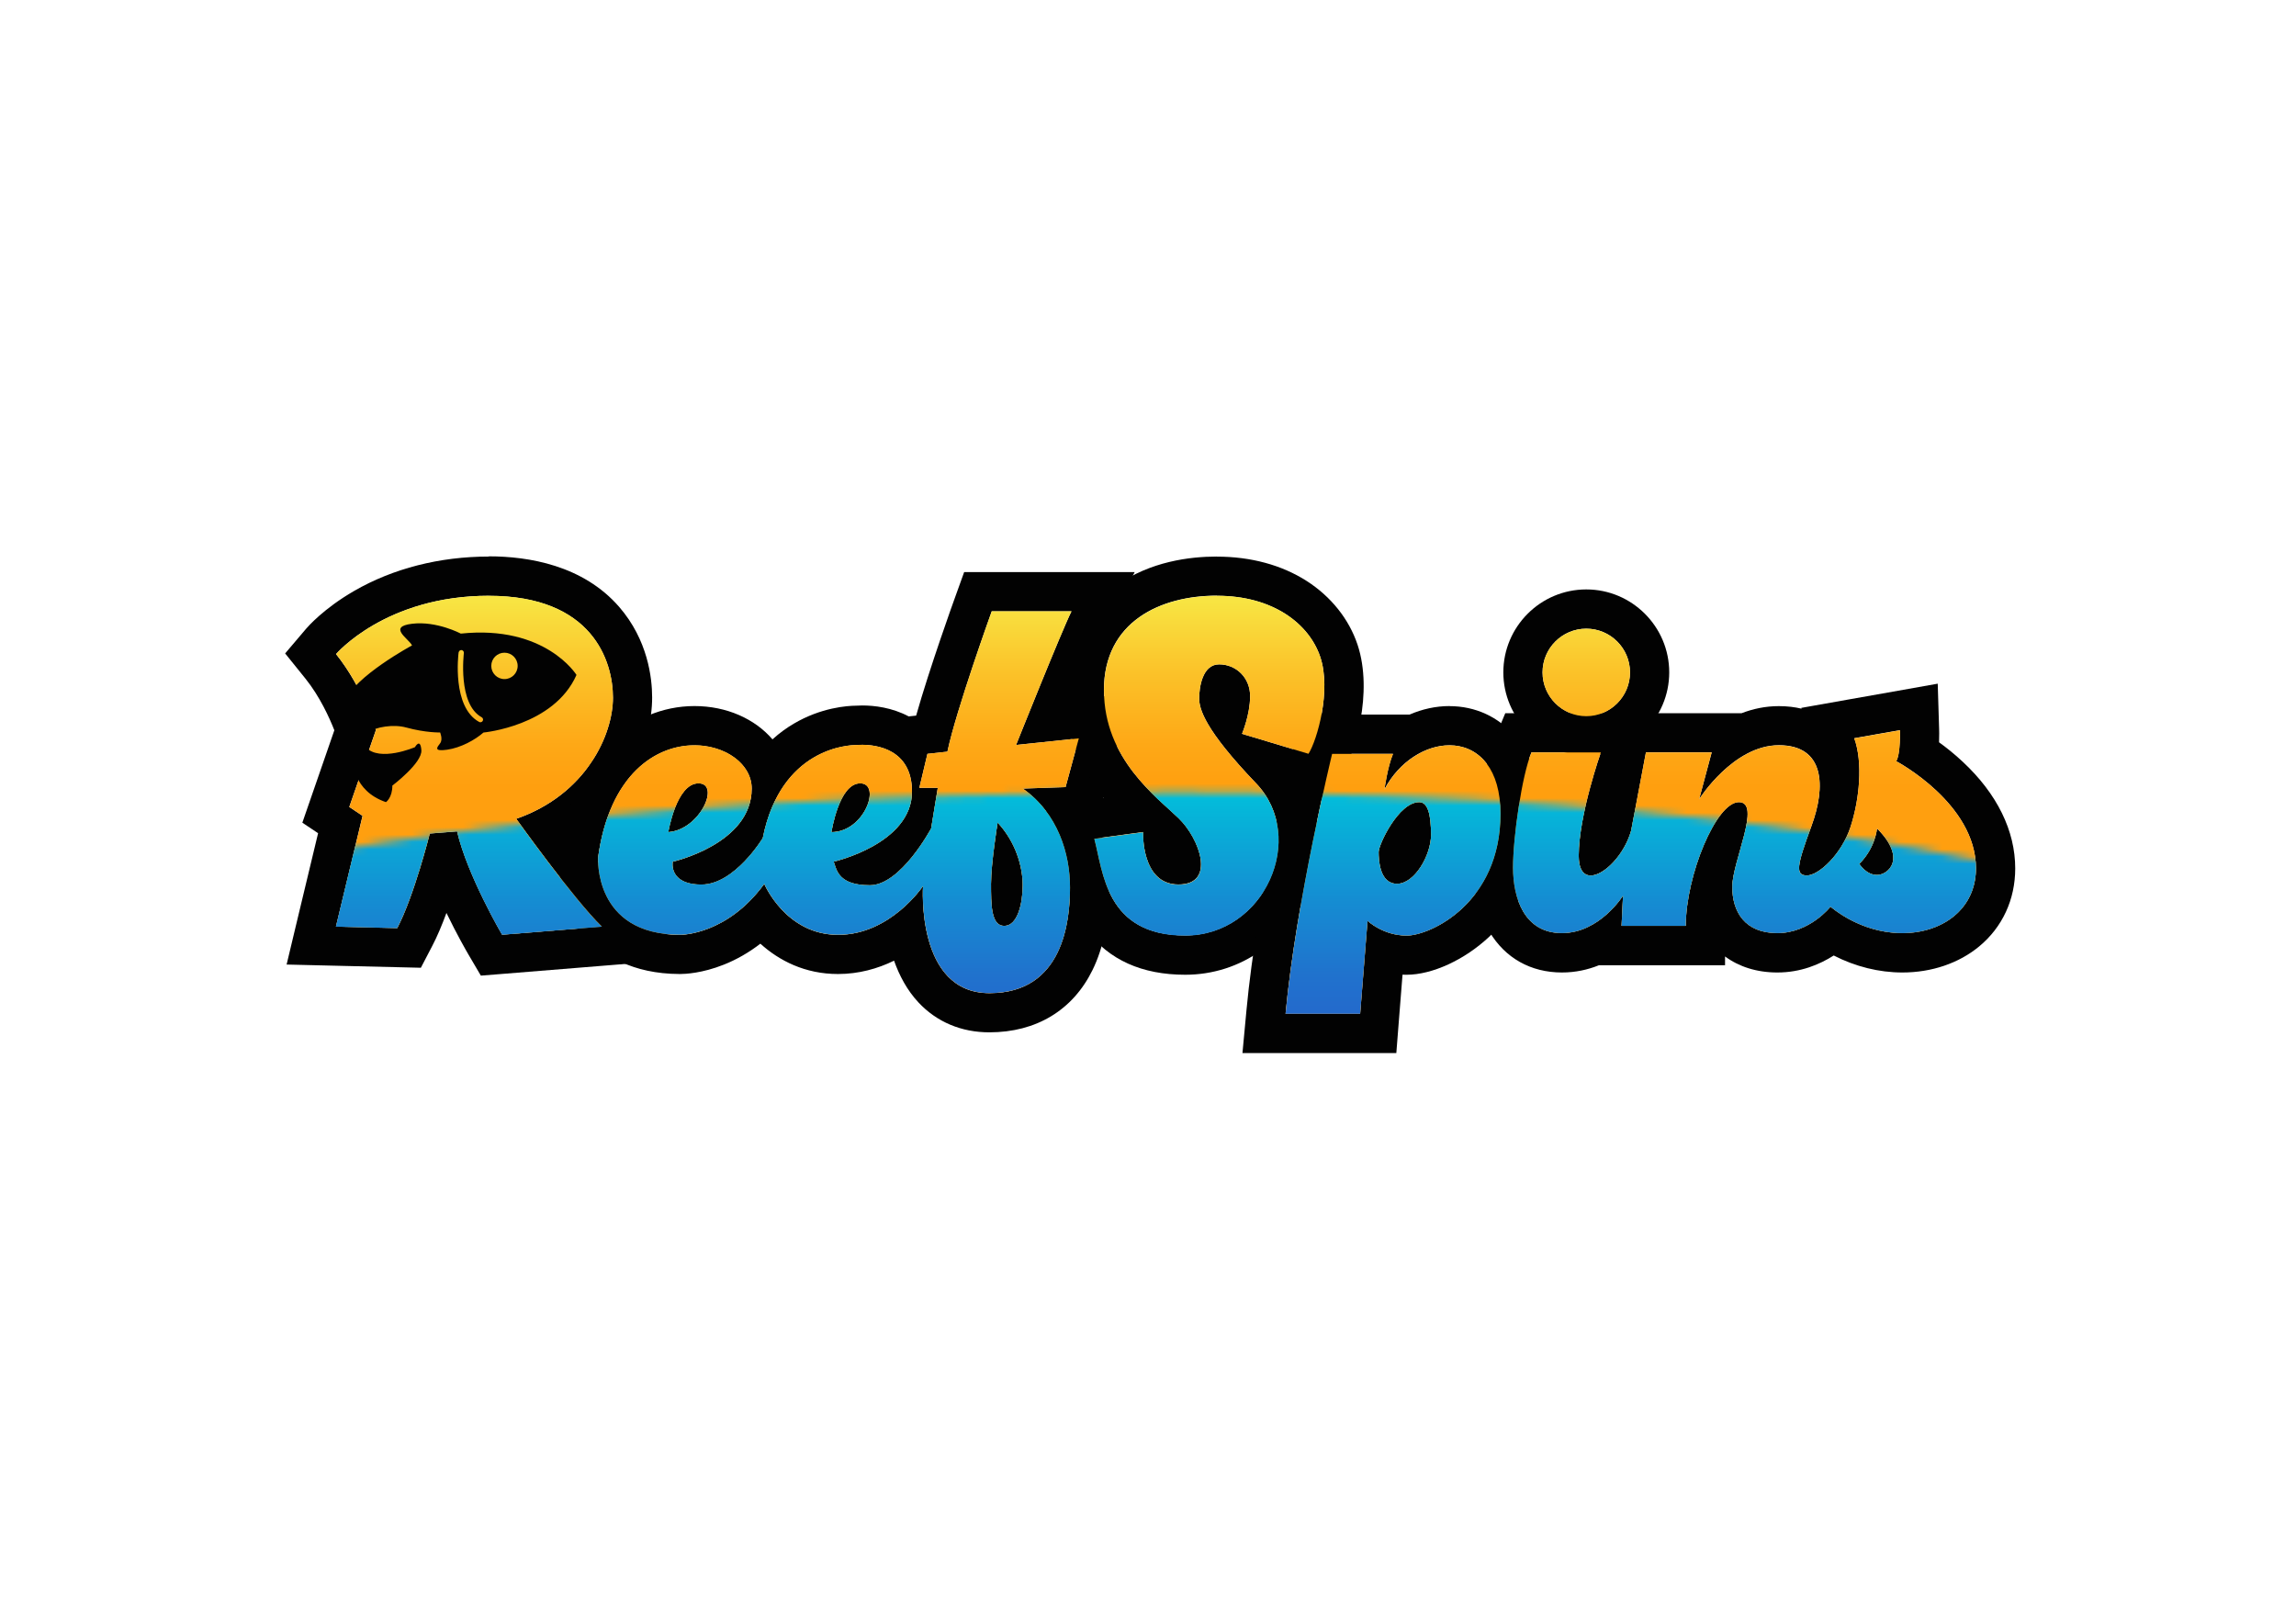 <svg id="eQzUu3hTx611" xmlns="http://www.w3.org/2000/svg" xmlns:xlink="http://www.w3.org/1999/xlink" viewBox="0 0 315 221" shape-rendering="geometricPrecision" text-rendering="geometricPrecision" project-id="62859b2a809541c48b583956541566ad" export-id="093c21eeccdc448ca64c8a122663fce9" cached="false" width="315" height="221">
<style><![CDATA[
#eQzUu3hTx6128_tr {animation: eQzUu3hTx6128_tr__tr 2000ms linear infinite normal forwards}@keyframes eQzUu3hTx6128_tr__tr { 0% {transform: translate(157.5px,145.814px) rotate(0deg);animation-timing-function: cubic-bezier(0.39,0.575,0.565,1)} 25% {transform: translate(157.5px,145.814px) rotate(-6deg);animation-timing-function: cubic-bezier(0.445,0.05,0.55,0.95)} 75% {transform: translate(157.5px,145.814px) rotate(6deg);animation-timing-function: cubic-bezier(0.47,0,0.745,0.715)} 100% {transform: translate(157.5px,145.814px) rotate(0deg)}} #eQzUu3hTx6131_tr {animation: eQzUu3hTx6131_tr__tr 2000ms linear infinite normal forwards}@keyframes eQzUu3hTx6131_tr__tr { 0% {transform: translate(48.276px,102.254px) rotate(0deg);animation-timing-function: cubic-bezier(0.445,0.05,0.55,0.95)} 50% {transform: translate(48.276px,102.254px) rotate(20.24deg);animation-timing-function: cubic-bezier(0.445,0.05,0.55,0.95)} 100% {transform: translate(48.276px,102.254px) rotate(0deg)}} #eQzUu3hTx6132_tr {animation: eQzUu3hTx6132_tr__tr 2000ms linear infinite normal forwards}@keyframes eQzUu3hTx6132_tr__tr { 0% {transform: translate(48.276px,98.25px) rotate(0deg);animation-timing-function: cubic-bezier(0.445,0.05,0.55,0.95)} 50% {transform: translate(48.276px,98.25px) rotate(-8.722deg);animation-timing-function: cubic-bezier(0.445,0.05,0.55,0.95)} 100% {transform: translate(48.276px,98.25px) rotate(0deg)}}
]]></style>
<defs><linearGradient id="eQzUu3hTx6112-fill" x1="65.09" y1="79" x2="65.09" y2="107.97" spreadMethod="pad" gradientUnits="userSpaceOnUse" gradientTransform="translate(0 0)"><stop id="eQzUu3hTx6112-fill-0" offset="11%" stop-color="#f8e543"/><stop id="eQzUu3hTx6112-fill-1" offset="46%" stop-color="#fbc229"/><stop id="eQzUu3hTx6112-fill-2" offset="80%" stop-color="#fea816"/><stop id="eQzUu3hTx6112-fill-3" offset="100%" stop-color="#ff9f0f"/></linearGradient><linearGradient id="eQzUu3hTx6113-fill" x1="115.03" y1="79" x2="115.03" y2="107.97" spreadMethod="pad" gradientUnits="userSpaceOnUse" gradientTransform="translate(0 0)"><stop id="eQzUu3hTx6113-fill-0" offset="11%" stop-color="#f8e543"/><stop id="eQzUu3hTx6113-fill-1" offset="46%" stop-color="#fbc229"/><stop id="eQzUu3hTx6113-fill-2" offset="80%" stop-color="#fea816"/><stop id="eQzUu3hTx6113-fill-3" offset="100%" stop-color="#ff9f0f"/></linearGradient><linearGradient id="eQzUu3hTx6114-fill" x1="165.92" y1="79" x2="165.92" y2="107.97" spreadMethod="pad" gradientUnits="userSpaceOnUse" gradientTransform="translate(0 0)"><stop id="eQzUu3hTx6114-fill-0" offset="11%" stop-color="#f8e543"/><stop id="eQzUu3hTx6114-fill-1" offset="46%" stop-color="#fbc229"/><stop id="eQzUu3hTx6114-fill-2" offset="80%" stop-color="#fea816"/><stop id="eQzUu3hTx6114-fill-3" offset="100%" stop-color="#ff9f0f"/></linearGradient><linearGradient id="eQzUu3hTx6115-fill" x1="191.12" y1="79" x2="191.12" y2="107.97" spreadMethod="pad" gradientUnits="userSpaceOnUse" gradientTransform="translate(0 0)"><stop id="eQzUu3hTx6115-fill-0" offset="11%" stop-color="#f8e543"/><stop id="eQzUu3hTx6115-fill-1" offset="46%" stop-color="#fbc229"/><stop id="eQzUu3hTx6115-fill-2" offset="80%" stop-color="#fea816"/><stop id="eQzUu3hTx6115-fill-3" offset="100%" stop-color="#ff9f0f"/></linearGradient><linearGradient id="eQzUu3hTx6116-fill" x1="239.34" y1="79" x2="239.34" y2="107.97" spreadMethod="pad" gradientUnits="userSpaceOnUse" gradientTransform="translate(0 0)"><stop id="eQzUu3hTx6116-fill-0" offset="11%" stop-color="#f8e543"/><stop id="eQzUu3hTx6116-fill-1" offset="46%" stop-color="#fbc229"/><stop id="eQzUu3hTx6116-fill-2" offset="80%" stop-color="#fea816"/><stop id="eQzUu3hTx6116-fill-3" offset="100%" stop-color="#ff9f0f"/></linearGradient><linearGradient id="eQzUu3hTx6117-fill" x1="-0" y1="-13.25" x2="-0" y2="15.72" spreadMethod="pad" gradientUnits="userSpaceOnUse" gradientTransform="translate(0 0)"><stop id="eQzUu3hTx6117-fill-0" offset="11%" stop-color="#f8e543"/><stop id="eQzUu3hTx6117-fill-1" offset="46%" stop-color="#fbc229"/><stop id="eQzUu3hTx6117-fill-2" offset="80%" stop-color="#fea816"/><stop id="eQzUu3hTx6117-fill-3" offset="100%" stop-color="#ff9f0f"/></linearGradient><linearGradient id="eQzUu3hTx6121-fill" x1="65.09" y1="107.26" x2="65.09" y2="139.57" spreadMethod="pad" gradientUnits="userSpaceOnUse" gradientTransform="translate(0 0)"><stop id="eQzUu3hTx6121-fill-0" offset="0%" stop-color="#00c4dc"/><stop id="eQzUu3hTx6121-fill-1" offset="12%" stop-color="#05b6d9"/><stop id="eQzUu3hTx6121-fill-2" offset="51%" stop-color="#158cd2"/><stop id="eQzUu3hTx6121-fill-3" offset="82%" stop-color="#2072cd"/><stop id="eQzUu3hTx6121-fill-4" offset="100%" stop-color="#2469cc"/></linearGradient><linearGradient id="eQzUu3hTx6122-fill" x1="115.03" y1="107.26" x2="115.03" y2="139.57" spreadMethod="pad" gradientUnits="userSpaceOnUse" gradientTransform="translate(0 0)"><stop id="eQzUu3hTx6122-fill-0" offset="0%" stop-color="#00c4dc"/><stop id="eQzUu3hTx6122-fill-1" offset="12%" stop-color="#05b6d9"/><stop id="eQzUu3hTx6122-fill-2" offset="51%" stop-color="#158cd2"/><stop id="eQzUu3hTx6122-fill-3" offset="82%" stop-color="#2072cd"/><stop id="eQzUu3hTx6122-fill-4" offset="100%" stop-color="#2469cc"/></linearGradient><linearGradient id="eQzUu3hTx6123-fill" x1="165.92" y1="107.26" x2="165.92" y2="139.57" spreadMethod="pad" gradientUnits="userSpaceOnUse" gradientTransform="translate(0 0)"><stop id="eQzUu3hTx6123-fill-0" offset="0%" stop-color="#00c4dc"/><stop id="eQzUu3hTx6123-fill-1" offset="12%" stop-color="#05b6d9"/><stop id="eQzUu3hTx6123-fill-2" offset="51%" stop-color="#158cd2"/><stop id="eQzUu3hTx6123-fill-3" offset="82%" stop-color="#2072cd"/><stop id="eQzUu3hTx6123-fill-4" offset="100%" stop-color="#2469cc"/></linearGradient><linearGradient id="eQzUu3hTx6124-fill" x1="191.12" y1="107.26" x2="191.12" y2="139.57" spreadMethod="pad" gradientUnits="userSpaceOnUse" gradientTransform="translate(0 0)"><stop id="eQzUu3hTx6124-fill-0" offset="0%" stop-color="#00c4dc"/><stop id="eQzUu3hTx6124-fill-1" offset="12%" stop-color="#05b6d9"/><stop id="eQzUu3hTx6124-fill-2" offset="51%" stop-color="#158cd2"/><stop id="eQzUu3hTx6124-fill-3" offset="82%" stop-color="#2072cd"/><stop id="eQzUu3hTx6124-fill-4" offset="100%" stop-color="#2469cc"/></linearGradient><linearGradient id="eQzUu3hTx6125-fill" x1="239.34" y1="107.26" x2="239.34" y2="139.57" spreadMethod="pad" gradientUnits="userSpaceOnUse" gradientTransform="translate(0 0)"><stop id="eQzUu3hTx6125-fill-0" offset="0%" stop-color="#00c4dc"/><stop id="eQzUu3hTx6125-fill-1" offset="12%" stop-color="#05b6d9"/><stop id="eQzUu3hTx6125-fill-2" offset="51%" stop-color="#158cd2"/><stop id="eQzUu3hTx6125-fill-3" offset="82%" stop-color="#2072cd"/><stop id="eQzUu3hTx6125-fill-4" offset="100%" stop-color="#2469cc"/></linearGradient><linearGradient id="eQzUu3hTx6126-fill" x1="-0" y1="15.01" x2="-0" y2="47.32" spreadMethod="pad" gradientUnits="userSpaceOnUse" gradientTransform="translate(0 0)"><stop id="eQzUu3hTx6126-fill-0" offset="0%" stop-color="#00c4dc"/><stop id="eQzUu3hTx6126-fill-1" offset="12%" stop-color="#05b6d9"/><stop id="eQzUu3hTx6126-fill-2" offset="51%" stop-color="#158cd2"/><stop id="eQzUu3hTx6126-fill-3" offset="82%" stop-color="#2072cd"/><stop id="eQzUu3hTx6126-fill-4" offset="100%" stop-color="#2469cc"/></linearGradient></defs><g><g><g><path d="M67.07,81.74c14.18,0,17.02,8.92,17.02,13.98s-3.65,13.27-13.27,16.61c0,0,7.8,10.94,11.75,14.79l-13.68,1.11c0,0-4.76-8.1-6.18-14.18l-3.75.3c0,0-2.13,8.51-4.46,12.97l-8.41-.2l3.65-15.2-1.82-1.22l3.65-10.54c0,0-1.72-5.77-5.47-10.43c0,0,6.79-8,20.97-8m0-5.38c-6.74,0-13.14,1.63-18.49,4.72-4.16,2.4-6.35,4.91-6.58,5.18l-2.88,3.39l2.79,3.46c1.96,2.44,3.28,5.35,3.96,7.08l-3.03,8.75-1.36,3.93l2.16,1.44-2.77,11.54-1.55,6.48l6.66.16l8.41.2l3.35.08l1.55-2.97c.7-1.33,1.36-2.92,1.96-4.55c1.44,2.98,2.75,5.24,3.01,5.69l1.71,2.91l3.37-.27l13.68-1.11l11.79-.96-8.48-8.26c-1.83-1.79-4.87-5.64-7.41-9.01c7.21-4.88,10.55-12.48,10.55-18.54c0-2.7-.59-7.89-4.51-12.42-4.98-5.74-12.48-6.95-17.89-6.95v0v.03Z" fill="#020202"/><path d="M147,83.86c-1.32,2.63-7.6,18.34-7.6,18.34l8.61-.91-1.82,6.69-5.88.2c4.86,3.44,6.48,9.02,6.48,13.58s-.91,14.49-11.04,14.49-9.12-14.69-9.12-14.69-4.46,6.69-11.65,6.69-10.13-6.99-10.13-6.99c-5.02,6.89-11.2,6.99-11.53,6.99c0,0-.01,0-.01,0-11.95,0-11.25-10.64-11.25-10.64c1.58-11.37,7.9-15.36,13.21-15.36c4.25,0,7.86,2.56,7.86,5.94c0,7.6-10.84,10.03-10.84,10.03s-.61,3.14,3.95,3.14s8.41-6.38,8.41-6.38c2.48-12.41,11.8-12.77,12.87-12.77.07,0,.1,0,.1,0s.25-.03.67-.03c1.84,0,6.83.54,6.83,6.41c0,7.19-10.74,9.62-10.74,9.62.41,1.22.71,3.24,4.96,3.24s8.41-7.8,8.41-7.8l.91-5.57h-2.53l1.11-4.66l2.74-.3c1.22-5.77,6.08-19.25,6.08-19.25h10.94m-32.93,30.28c4.56,0,6.89-6.69,3.95-6.69s-3.95,6.69-3.95,6.69m-22.39,0c4.36-.3,7.19-6.69,4.15-6.69s-4.15,6.69-4.15,6.69m46.1,12.87c1.82,0,2.53-3.04,2.53-5.57s-.91-5.88-3.44-8.61c0,0-.91,5.57-.91,8.41s0,5.77,1.82,5.77m17.93-48.54h-23.43L131,82.03c-.17.46-3.44,9.54-5.31,16.14l-1.02.11c-2.32-1.23-4.73-1.5-6.38-1.5-.35,0-.64.01-.86.03-1.16.01-4.77.24-8.55,2.48-.92.54-1.91,1.24-2.9,2.14-2.39-2.79-6.26-4.57-10.7-4.57-4.37,0-8.56,1.77-11.8,4.97-3.59,3.55-5.86,8.61-6.75,15.03l-.03.19v.19c-.06.69-.33,6.83,4.07,11.54c2.06,2.2,5.89,4.82,12.48,4.84v0c0,0,.06,0,.06,0c.65,0,3.01-.09,6.01-1.29c1.76-.7,3.44-1.67,5-2.87c2.56,2.31,6.1,4.16,10.65,4.16c2.85,0,5.44-.73,7.69-1.83.72,2.03,1.78,4.05,3.35,5.73c2.51,2.68,5.87,4.1,9.73,4.1c6.43,0,11.45-3.04,14.15-8.55c1.51-3.08,2.27-6.89,2.27-11.32c0-3.22-.59-6.27-1.71-9.01l.91-3.35l1.82-6.69l2.07-7.6-7.53.8c1.81-4.43,3.53-8.56,4.06-9.63l3.89-7.79v0h.04Z" fill="#020202"/><path d="M166.96,81.73c7.7,0,12.66,3.85,14.18,8.41s-.41,11.35-1.62,13.27l-9.12-2.74c0,0,1.11-2.63,1.11-5.17s-1.92-4.36-4.25-4.36-2.74,3.24-2.74,4.66.71,4.25,7.8,11.65s1.22,20.87-9.73,20.87-11.25-8.81-12.46-13.27l6.69-.91c0,0-.3,7.19,4.86,7.19s2.94-6.28,0-9.12-10.23-8.1-10.23-17.53s7.8-12.97,15.5-12.97m.01-5.36c-3.74,0-9.15.68-13.75,3.94-4.67,3.31-7.13,8.29-7.13,14.41s2.5,11.19,5.31,14.76l-1.97.27-6.08.83l1.61,5.92c.12.44.25,1.03.39,1.65.58,2.66,1.38,6.31,3.76,9.5c3.02,4.04,7.56,6.09,13.51,6.09c3.77,0,7.37-1.15,10.4-3.32c2.76-1.98,4.94-4.71,6.3-7.9c1.92-4.51,1.99-9.28.34-13.42l2.24.67l2.18-3.46c1.8-2.84,4.37-11.27,2.18-17.85-1.17-3.51-3.65-6.61-6.98-8.74-3.42-2.19-7.67-3.34-12.31-3.34v0-.01Z" fill="#020202"/><path d="M198.86,102.24c3.72,0,6.99,2.85,6.99,9.38c0,12.26-9.62,16.72-12.87,16.72s-5.37-2.03-5.37-2.03l-1.01,12.76h-10.23c1.42-15.3,6.38-35.66,6.38-35.66h8.36c-.76,1.82-1.17,4.86-1.17,4.86c2.04-3.84,5.65-6.03,8.91-6.03m-7.18,19c2.43,0,4.66-3.95,4.66-6.69s-.41-4.51-1.62-4.51c-2.84,0-5.57,5.83-5.57,6.84s.1,4.36,2.53,4.36m7.19-24.38c-1.87,0-3.72.41-5.48,1.17h-14.86l-1,4.11c-.21.85-5.07,20.93-6.51,36.44l-.55,5.88h21.11l.39-4.96.46-5.79c.18,0,.37.01.56.01c3.52,0,7.97-2.05,11.34-5.22c3.15-2.97,6.91-8.3,6.91-16.87c0-3.01-.58-7.29-3.36-10.6-2.25-2.68-5.45-4.16-9.01-4.16v0-.01Z" fill="#020202"/><path d="M260.66,100.17c0,0,.1,3.24-.51,4.25c0,0,10.94,5.77,10.94,14.69c0,5.61-4.61,8.89-10.1,8.89-3.24,0-6.78-1.14-9.86-3.62c0,0-2.84,3.62-7.29,3.62s-6.18-2.91-6.18-6.36s4.05-11.6.91-11.6-7.29,10.08-7.29,16.97h-8.81l.2-4.15c0,0-3.19,5.14-8.38,5.14s-6.71-4.84-6.71-8.99s1.22-12.66,2.53-15.8h9.52c0,0-3.04,8.61-3.04,14.18c0,1.92.69,2.71,1.65,2.71c1.82,0,4.62-2.84,5.55-6.16l2.03-10.74h9.02l-1.72,6.43c0,0,4.66-7.4,10.94-7.4s6.48,5.63,4.46,11.1c-2.03,5.47-2.23,6.76-.61,6.76s4.76-2.91,5.98-6.66s1.72-8.81.51-12.16l6.28-1.11m-3.16,19.87c1.52,0,4.15-2.23,0-6.38c0,0-.2,2.63-2.43,4.86c0,0,.91,1.52,2.43,1.52m8.33-26.24l-6.13,1.09-6.28,1.11-6.31,1.12.04.11c-.92-.22-1.96-.35-3.13-.35-1.84,0-3.54.37-5.1.97h-17.6c0,0-1.72,0-1.72,0h-13.1l-1.38,3.3c-1.77,4.23-2.95,13.57-2.95,17.89c0,2.36.38,5.8,2.17,8.81c2.14,3.59,5.66,5.57,9.93,5.57c1.89,0,3.58-.39,5.07-.99h17.31v-1.21c1.91,1.41,4.35,2.2,7.18,2.2c3.19,0,5.8-1.1,7.73-2.33c2.96,1.52,6.2,2.33,9.42,2.33c4.01,0,7.75-1.27,10.54-3.58c3.19-2.64,4.94-6.44,4.94-10.69c0-5.17-2.48-10.23-7.18-14.62-1.14-1.07-2.27-1.97-3.27-2.69.04-.95.01-1.71.01-1.8l-.19-6.22v0-.02Z" fill="#020202"/><path d="M217.63,86.24c3.31,0,6,2.69,6,6s-2.69,6-6,6-6-2.69-6-6s2.69-6,6-6m0-5.38c-6.28,0-11.38,5.11-11.38,11.38s5.11,11.38,11.38,11.38s11.38-5.11,11.38-11.38-5.11-11.38-11.38-11.38v0Z" fill="#020202"/></g><g><path d="M46.1,127.12l3.65-15.2-1.82-1.22l3.65-10.54c0,0-1.72-5.77-5.47-10.43c0,0,6.79-8,20.97-8s17.02,8.92,17.02,13.98-3.65,13.27-13.27,16.61c0,0,7.8,10.94,11.75,14.79L68.9,128.22c0,0-4.76-8.1-6.18-14.18l-3.75.3c0,0-2.13,8.51-4.46,12.97l-8.41-.2v.01Z" fill="url(#eQzUu3hTx6112-fill)"/><path d="M140.31,108.18l5.88-.2l1.82-6.69-8.61.91c0,0,6.28-15.7,7.6-18.34h-10.94c0,0-4.86,13.47-6.08,19.25l-2.74.3-1.11,4.66h2.53l-.91,5.57c0,0-4.15,7.8-8.41,7.8s-4.56-2.03-4.96-3.24c0,0,10.74-2.43,10.74-9.62s-7.5-6.38-7.5-6.38-10.33-.41-12.97,12.76c0,0-3.85,6.38-8.41,6.38s-3.95-3.14-3.95-3.14s10.84-2.43,10.84-10.03-18.24-11.04-21.07,9.42c0,0-.71,10.64,11.25,10.64c0,0,6.38.1,11.55-6.99c0,0,2.94,6.99,10.13,6.99s11.65-6.69,11.65-6.69-1.01,14.69,9.12,14.69s11.04-9.93,11.04-14.49-1.62-10.13-6.48-13.58l-.01.02Zm-44.47-.71c3.04,0,.2,6.38-4.15,6.69c0,0,1.11-6.69,4.15-6.69Zm22.18,0c2.94,0,.61,6.69-3.95,6.69c0,0,1.01-6.69,3.95-6.69Zm19.76,19.55c-1.82,0-1.82-2.94-1.82-5.77s.91-8.41.91-8.41c2.53,2.74,3.44,6.08,3.44,8.61s-.71,5.57-2.53,5.57Z" fill="url(#eQzUu3hTx6113-fill)"/><path d="M150.14,115.07l6.69-.91c0,0-.3,7.19,4.86,7.19s2.94-6.28,0-9.12-10.23-8.1-10.23-17.53s7.8-12.97,15.5-12.97s12.66,3.85,14.18,8.41-.41,11.35-1.62,13.27l-9.12-2.74c0,0,1.11-2.63,1.11-5.17s-1.92-4.36-4.25-4.36-2.74,3.24-2.74,4.66.71,4.25,7.8,11.65s1.22,20.87-9.73,20.87-11.25-8.81-12.46-13.27l.01.02Z" fill="url(#eQzUu3hTx6114-fill)"/><path d="M189.95,108.28c0,0,.41-3.04,1.17-4.86h-8.36c0,0-4.96,20.36-6.38,35.66h10.23l1.01-12.76c0,0,2.13,2.03,5.37,2.03s12.87-4.46,12.87-16.72-11.55-11.55-15.91-3.34v-.01Zm1.72,12.96c-2.43,0-2.53-3.34-2.53-4.36s2.74-6.84,5.57-6.84c1.22,0,1.62,1.77,1.62,4.51s-2.23,6.69-4.66,6.69Z" fill="url(#eQzUu3hTx6115-fill)"/><path d="M260.16,104.43c.61-1.01.51-4.25.51-4.25l-6.28,1.11c1.22,3.34.71,8.41-.51,12.16s-4.36,6.66-5.98,6.66-1.42-1.29.61-6.76s1.82-11.1-4.46-11.1-10.94,7.4-10.94,7.4l1.72-6.43h-9.02l-2.03,10.74c-1.42,5.07-7.19,9.02-7.19,3.44s3.04-14.18,3.04-14.18h-9.52c-1.32,3.14-2.53,11.65-2.53,15.8s1.52,8.99,6.71,8.99s8.38-5.14,8.38-5.14l-.2,4.15h8.81c0-6.89,4.15-16.97,7.29-16.97s-.91,8.16-.91,11.6s1.72,6.36,6.18,6.36s7.29-3.62,7.29-3.62c8.31,6.69,19.96,3.65,19.96-5.27s-10.94-14.69-10.94-14.69h.01Zm-2.64,15.6c-1.52,0-2.43-1.52-2.43-1.52c2.23-2.23,2.43-4.86,2.43-4.86c4.15,4.15,1.52,6.38,0,6.38Z" fill="url(#eQzUu3hTx6116-fill)"/><circle r="6" transform="translate(217.63 92.25)" fill="url(#eQzUu3hTx6117-fill)"/></g><g mask="url(#eQzUu3hTx6127)"><g><g><path d="M70.81,112.33c9.62-3.34,13.27-11.55,13.27-16.61s-2.84-13.98-17.02-13.98-20.97,8-20.97,8c3.75,4.66,5.47,10.43,5.47,10.43l-3.65,10.54l1.82,1.22-3.65,15.2l8.41.2c2.33-4.46,4.46-12.97,4.46-12.97l3.75-.3c1.42,6.08,6.18,14.18,6.18,14.18l13.68-1.11c-3.95-3.85-11.75-14.79-11.75-14.79v-.01Z" fill="url(#eQzUu3hTx6121-fill)"/><path d="M148.01,101.29l-8.61.91c0,0,6.28-15.7,7.6-18.34h-10.94c0,0-4.86,13.47-6.08,19.25l-2.74.3-1.11,4.66h2.53l-.91,5.57c0,0-4.15,7.8-8.41,7.8s-4.56-2.03-4.96-3.24c0,0,10.74-2.43,10.74-9.62s-7.5-6.38-7.5-6.38-10.33-.41-12.97,12.76c0,0-3.85,6.38-8.41,6.38s-3.95-3.14-3.95-3.14s10.84-2.43,10.84-10.03-18.24-11.04-21.07,9.42c0,0-.71,10.64,11.25,10.64c0,0,6.38.1,11.55-6.99c0,0,2.94,6.99,10.13,6.99s11.65-6.69,11.65-6.69-1.01,14.69,9.12,14.69s11.04-9.93,11.04-14.49-1.62-10.13-6.48-13.58l5.88-.2l1.82-6.69-.01.02Zm-52.17,6.18c3.04,0,.2,6.38-4.15,6.69c0,0,1.11-6.69,4.15-6.69Zm22.18,0c2.94,0,.61,6.69-3.95,6.69c0,0,1.01-6.69,3.95-6.69Zm19.76,19.55c-1.82,0-1.82-2.94-1.82-5.77s.91-8.41.91-8.41c2.53,2.74,3.44,6.08,3.44,8.61s-.71,5.57-2.53,5.57Z" fill="url(#eQzUu3hTx6122-fill)"/><path d="M164.52,95.82c0-1.42.41-4.66,2.74-4.66s4.25,1.82,4.25,4.36-1.11,5.17-1.11,5.17l9.12,2.74c1.22-1.92,3.14-8.71,1.62-13.27s-6.48-8.41-14.18-8.41-15.5,3.55-15.5,12.97s7.29,14.69,10.23,17.53s5.17,9.12,0,9.12-4.86-7.19-4.86-7.19l-6.69.91c1.22,4.46,1.52,13.27,12.46,13.27s16.82-13.47,9.73-20.87-7.8-10.23-7.8-11.65l-.01-.02Z" fill="url(#eQzUu3hTx6123-fill)"/><path d="M189.95,108.28c0,0,.41-3.04,1.17-4.86h-8.36c0,0-4.96,20.36-6.38,35.66h10.23l1.01-12.76c0,0,2.13,2.03,5.37,2.03s12.87-4.46,12.87-16.72-11.55-11.55-15.91-3.34v-.01Zm1.72,12.96c-2.43,0-2.53-3.34-2.53-4.36s2.74-6.84,5.57-6.84c1.22,0,1.62,1.77,1.62,4.51s-2.23,6.69-4.66,6.69Z" fill="url(#eQzUu3hTx6124-fill)"/><path d="M260.16,104.43c.61-1.01.51-4.25.51-4.25l-6.28,1.11c1.22,3.34.71,8.41-.51,12.16s-4.36,6.66-5.98,6.66-1.42-1.29.61-6.76s1.82-11.1-4.46-11.1-10.94,7.4-10.94,7.4l1.72-6.43h-9.02l-2.03,10.74c-1.42,5.07-7.19,9.02-7.19,3.44s3.04-14.18,3.04-14.18h-9.52c-1.32,3.14-2.53,11.65-2.53,15.8s1.52,8.99,6.71,8.99s8.38-5.14,8.38-5.14l-.2,4.15h8.81c0-6.89,4.15-16.97,7.29-16.97s-.91,8.16-.91,11.6s1.72,6.36,6.18,6.36s7.29-3.62,7.29-3.62c8.31,6.69,19.96,3.65,19.96-5.27s-10.94-14.69-10.94-14.69h.01Zm-2.64,15.6c-1.52,0-2.43-1.52-2.43-1.52c2.23-2.23,2.43-4.86,2.43-4.86c4.15,4.15,1.52,6.38,0,6.38Z" fill="url(#eQzUu3hTx6125-fill)"/><circle r="6" transform="translate(217.63 92.25)" fill="url(#eQzUu3hTx6126-fill)"/></g></g><mask id="eQzUu3hTx6127"><g id="eQzUu3hTx6128_tr" transform="translate(157.5,145.814) rotate(0)"><path d="M35.59,118.81c0,0,38.29-10.13,126.43-10.13c78.68,0,117.38,11.25,117.38,11.25l-8.31,24.72h-224.04L35.59,118.82v-.01Z" transform="translate(-157.5,-145.814)" fill="#fff" stroke-width="0"/></g></mask></g></g><g><path d="M63.22,86.9c0,0-3.31-1.76-6.69-1.35s-.47,2.03,0,2.97c0,0-7.9,4.25-9.25,7.7-1.35,3.44-.34,6.15,1.15,8.1c0,0-.07,4.15,4.53,5.72c0,0,.88-.59.88-2.28c0,0,4.12-3.11,3.98-4.86s-.88-.41-.88-.41-4.86,2.09-6.75,0s2.84-3.44,5.54-2.7s4.66.68,4.66.68.41.95,0,1.49-.95,1.15.95.88s3.85-1.35,5-2.36c0,0,9.66-.88,12.76-7.9c0,0-4.25-6.89-15.87-5.67l-.01-.01Zm3.01,11.99c-.07.12-.19.19-.32.19-.06,0-.12-.01-.17-.04-3.75-2.05-2.86-9.24-2.82-9.55.03-.2.21-.33.4-.31.2.03.33.21.31.4c0,.07-.87,7.01,2.45,8.82.17.1.24.31.14.49h.01Zm2.98-5.74c-1,0-1.81-.81-1.81-1.81s.81-1.81,1.81-1.81s1.81.81,1.81,1.81-.81,1.81-1.81,1.81Z" fill="none"/><g id="eQzUu3hTx6131_tr" transform="translate(48.276,102.254) rotate(0)"><path d="M53.83,107.77c0,0,4.12-3.11,3.98-4.86s-.88-.41-.88-.41-4.86,2.09-6.75,0c0,0-2.73-1.24-1.76,1.82c0,0-.07,4.15,4.53,5.72c0,0,.88-.59.88-2.28v.01Z" transform="translate(-48.276,-102.254)" fill="#020202"/></g><g id="eQzUu3hTx6132_tr" transform="translate(48.276,98.25) rotate(0)"><path d="M50.38,100.54v0c1.15-.85,3.65-1.21,5.34-.74c2.7.74,4.66.68,4.66.68s.41.95,0,1.49-.95,1.15.95.88s3.85-1.35,5-2.36c0,0,9.66-.88,12.76-7.9c0,0-4.25-6.89-15.87-5.67c0,0-3.31-1.76-6.69-1.35s-.47,2.03,0,2.97c0,0-7.9,4.25-9.25,7.7c0,0-1.47,6.95,3.1,4.32v-.02Zm18.83-11c1,0,1.81.81,1.81,1.81s-.81,1.81-1.81,1.81-1.81-.81-1.81-1.81.81-1.81,1.81-1.81Zm-6.28-.05c.03-.2.21-.33.4-.31.2.03.33.21.31.4c0,.07-.87,7.01,2.45,8.82.17.1.24.31.14.49-.07.12-.19.19-.32.19-.06,0-.12-.01-.17-.04-3.75-2.05-2.86-9.24-2.82-9.55h.01Z" transform="translate(-48.276,-98.25)" fill="#020202"/></g></g></g></svg>
